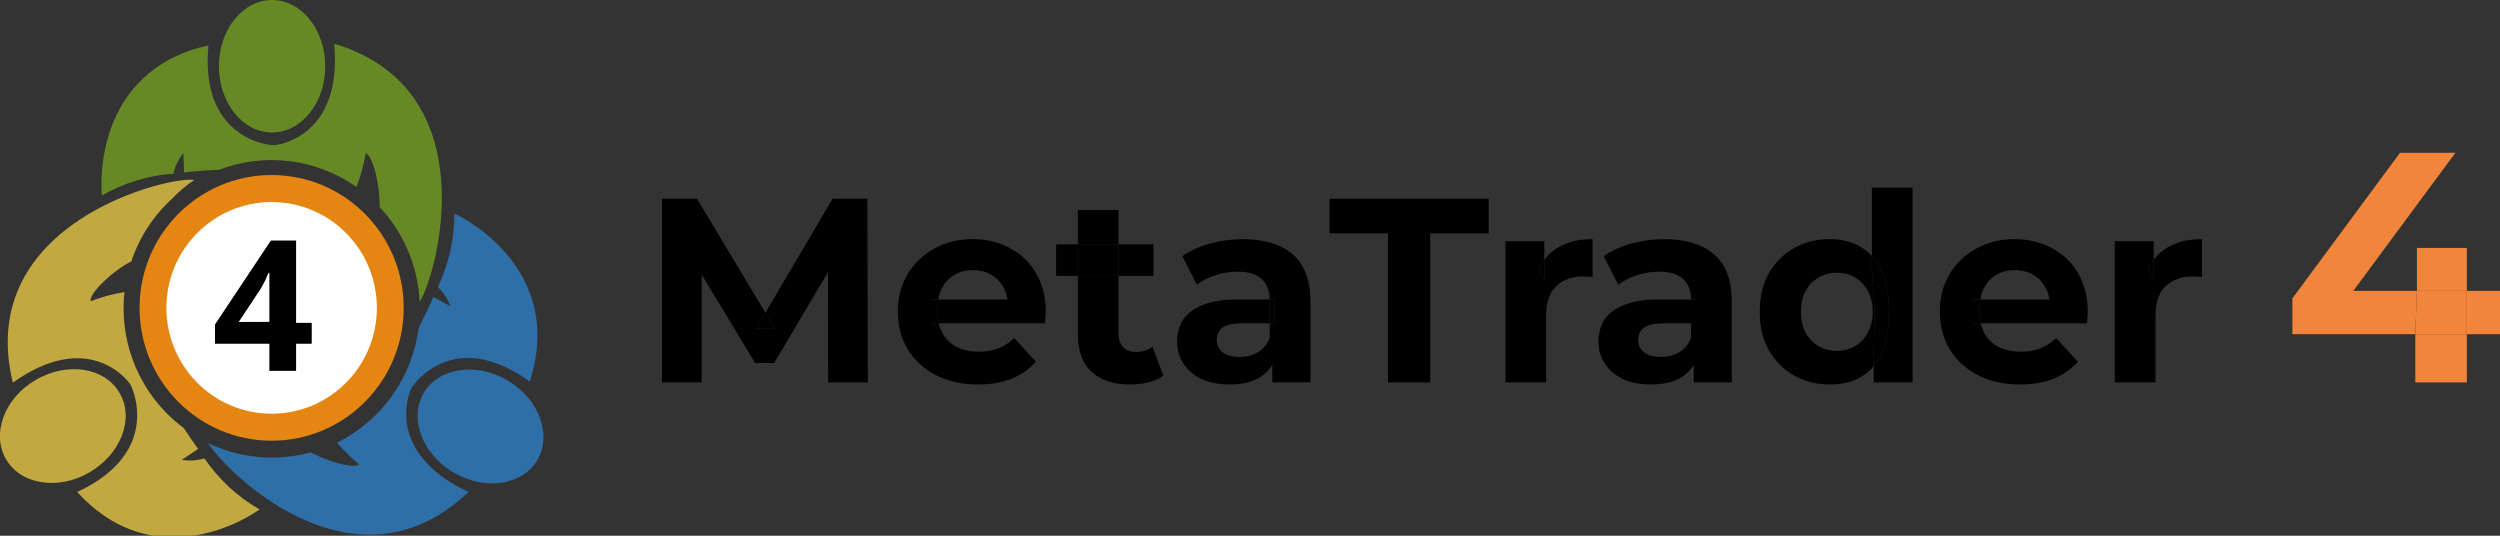 <svg width="98" height="21" viewBox="0 0 98 21" fill="none" xmlns="http://www.w3.org/2000/svg">
<rect x="0" y="0" width="98" height="21" fill="#333333" stroke="none"/>
<g clip-path="url(#clip0_2081_623)">
<path d="M10.648 17.276C13.507 17.276 15.825 14.944 15.825 12.069C15.825 9.193 13.507 6.861 10.648 6.861C7.789 6.861 5.471 9.193 5.471 12.069C5.471 14.944 7.789 17.276 10.648 17.276Z" fill="#E58613"/>
<path d="M10.648 16.217C12.926 16.217 14.773 14.36 14.773 12.069C14.773 9.777 12.926 7.92 10.648 7.92C8.37 7.92 6.523 9.777 6.523 12.069C6.523 14.36 8.37 16.217 10.648 16.217Z" fill="white"/>
<path d="M12.22 13.474H11.607V14.537H10.559V13.474H8.428V12.72L10.618 9.429H11.607V12.656H12.22V13.474ZM10.559 12.617V11.632C10.559 11.572 10.559 11.507 10.559 11.434C10.559 11.362 10.559 11.289 10.559 11.212V10.989C10.559 10.92 10.559 10.86 10.559 10.804C10.559 10.749 10.559 10.714 10.559 10.693H10.529L10.388 11.006C10.337 11.113 10.273 11.224 10.209 11.336L9.357 12.622L10.559 12.617Z" fill="black"/>
<path d="M10.665 5.194C11.816 5.194 12.749 4.032 12.749 2.597C12.749 1.163 11.816 0 10.665 0C9.514 0 8.582 1.163 8.582 2.597C8.582 4.032 9.514 5.194 10.665 5.194Z" fill="#678925"/>
<path d="M13.98 7.324C14.139 6.895 14.259 6.452 14.338 6C14.666 6.163 14.913 7.444 14.879 8.113C15.827 9.123 16.385 10.441 16.451 11.829C17.133 10.779 19.131 3.514 13.102 1.714C13.426 5.28 11.01 5.683 10.729 5.691C10.448 5.7 7.827 5.362 8.172 1.779C4.21 2.649 3.878 6.317 3.993 7.663C4.852 7.171 5.81 6.878 6.796 6.806C6.861 6.509 6.997 6.232 7.192 6C7.192 6.317 7.214 6.497 7.218 6.759C7.41 6.733 7.921 6.681 8.586 6.656C9.471 6.317 10.426 6.201 11.367 6.319C12.307 6.437 13.204 6.785 13.98 7.333V7.324Z" fill="#678925"/>
<path d="M21.074 18.017C21.649 17.014 21.115 15.62 19.88 14.903C18.645 14.185 17.178 14.416 16.602 15.419C16.027 16.421 16.561 17.815 17.796 18.532C19.031 19.25 20.498 19.019 21.074 18.017Z" fill="#2F6FA8"/>
<path d="M16.128 15.214C16.273 14.957 17.862 12.853 20.768 14.957C22.02 11.066 19.029 8.957 17.811 8.37C17.814 9.367 17.593 10.352 17.163 11.25C17.383 11.458 17.551 11.715 17.653 12L16.984 11.644C16.912 11.82 16.712 12.27 16.413 12.844C16.292 13.804 15.935 14.718 15.376 15.505C14.817 16.292 14.072 16.927 13.209 17.353C13.477 17.662 13.769 17.948 14.082 18.21C13.81 18.39 12.804 18.064 12.178 17.734C10.835 18.098 9.407 17.967 8.151 17.366C9.165 18.857 14.061 23.379 18.365 19.286C15.131 17.773 15.991 15.463 16.128 15.214Z" fill="#2F6FA8"/>
<path d="M4.687 15.403C4.108 14.4 2.642 14.173 1.406 14.889C0.171 15.604 -0.345 17.002 0.235 18C0.814 18.999 2.28 19.235 3.511 18.515C4.743 17.794 5.275 16.406 4.687 15.403Z" fill="#C1A840"/>
<path d="M4.845 12.107C4.845 11.884 4.845 11.678 4.883 11.447C4.427 11.524 3.979 11.644 3.545 11.807C3.519 11.425 4.563 10.521 5.147 10.247C5.465 9.297 6.021 8.445 6.762 7.774C7.017 7.503 7.303 7.263 7.614 7.058C6.817 6.857 -1.04 8.653 0.503 15C3.404 12.93 4.964 14.828 5.109 15.073C5.254 15.317 6.285 17.777 3.025 19.285C5.748 22.285 9.071 20.747 10.175 19.971C9.314 19.477 8.575 18.793 8.015 17.97C7.727 18.055 7.424 18.074 7.128 18.026L7.768 17.597C7.674 17.473 7.461 17.168 7.201 16.778C6.473 16.239 5.881 15.535 5.472 14.724C5.062 13.913 4.848 13.017 4.845 12.107Z" fill="#C1A840"/>
<path d="M54.407 14.99V9.147H52.117V7.79H58.355V9.147H56.064V14.99H54.407Z" fill="black"/>
<path fill-rule="evenodd" clip-rule="evenodd" d="M89.861 11.698V13.1H94.68V14.99H96.7V13.1H98.157V11.403H96.7V9.718H94.744V11.403H92.248L96.252 5.99H94.079L89.861 11.698ZM94.744 11.403H96.7V13.1H94.68L94.744 11.403Z" fill="#F1853C"/>
<path d="M94.744 11.403L94.68 13.1H96.7V11.403H94.744Z" fill="#F1853C"/>
<path fill-rule="evenodd" clip-rule="evenodd" d="M25.951 7.79V14.99H27.506V10.761L29.602 14.229H30.348L32.456 10.668L32.465 14.99H34.02L33.999 7.79H32.639L30.003 12.261L27.322 7.79H25.951ZM30.369 12.871L30.003 12.261L29.643 12.871H30.369Z" fill="black"/>
<path d="M29.643 12.871H30.369L30.003 12.261L29.643 12.871Z" fill="black"/>
<path fill-rule="evenodd" clip-rule="evenodd" d="M36.679 14.702C37.156 14.949 37.709 15.072 38.336 15.072C38.833 15.072 39.273 14.997 39.655 14.846C40.037 14.688 40.354 14.465 40.606 14.177L39.757 13.252C39.573 13.43 39.369 13.563 39.144 13.653C38.925 13.742 38.67 13.786 38.377 13.786C38.049 13.786 37.763 13.728 37.518 13.611C37.279 13.488 37.092 13.313 36.955 13.087C36.885 12.96 36.833 12.823 36.801 12.675H40.964C40.971 12.607 40.977 12.535 40.984 12.46C40.991 12.377 40.995 12.305 40.995 12.243C40.995 11.647 40.868 11.136 40.616 10.711C40.364 10.279 40.02 9.95 39.583 9.723C39.154 9.49 38.67 9.374 38.131 9.374C37.572 9.374 37.071 9.497 36.628 9.744C36.185 9.984 35.834 10.32 35.575 10.752C35.322 11.177 35.196 11.668 35.196 12.223C35.196 12.771 35.326 13.262 35.585 13.694C35.844 14.119 36.209 14.455 36.679 14.702ZM36.783 11.739H39.492C39.466 11.565 39.415 11.407 39.338 11.266C39.222 11.054 39.062 10.889 38.857 10.773C38.653 10.649 38.414 10.588 38.142 10.588C37.869 10.588 37.627 10.649 37.415 10.773C37.211 10.889 37.051 11.057 36.935 11.277C36.86 11.414 36.809 11.568 36.783 11.739ZM36.761 12.038V12.285C36.761 12.417 36.773 12.542 36.798 12.661C36.799 12.666 36.8 12.671 36.801 12.675H36.495V11.739H36.783C36.768 11.834 36.761 11.933 36.761 12.038Z" fill="black"/>
<path d="M36.495 11.739V12.675H36.801L36.798 12.661C36.773 12.542 36.761 12.417 36.761 12.285V12.038C36.761 11.933 36.768 11.834 36.783 11.739H36.495Z" fill="black"/>
<path fill-rule="evenodd" clip-rule="evenodd" d="M42.793 14.578C43.154 14.908 43.659 15.072 44.306 15.072C44.552 15.072 44.787 15.045 45.012 14.99C45.244 14.928 45.441 14.839 45.605 14.722L45.176 13.591C44.998 13.728 44.784 13.797 44.531 13.797C44.32 13.797 44.153 13.735 44.03 13.611C43.907 13.481 43.846 13.3 43.846 13.066V10.814H45.217V9.579H43.846V8.232H42.251V9.579H41.402V10.814H42.251V13.087C42.251 13.745 42.432 14.242 42.793 14.578ZM42.251 10.814H43.846V9.579H42.251V10.814Z" fill="black"/>
<path d="M42.251 10.814H43.846V9.579H42.251V10.814Z" fill="black"/>
<path fill-rule="evenodd" clip-rule="evenodd" d="M49.875 14.302V14.99H51.368V11.832C51.368 10.989 51.136 10.368 50.673 9.97C50.209 9.573 49.558 9.374 48.72 9.374C48.283 9.374 47.854 9.432 47.431 9.549C47.008 9.665 46.647 9.83 46.347 10.042L46.92 11.164C47.117 11.006 47.356 10.882 47.636 10.793C47.922 10.697 48.212 10.649 48.505 10.649C48.934 10.649 49.251 10.745 49.456 10.937C49.667 11.129 49.773 11.397 49.773 11.739H48.505C47.946 11.739 47.492 11.812 47.145 11.956C46.797 12.093 46.541 12.285 46.378 12.531C46.221 12.778 46.143 13.066 46.143 13.396C46.143 13.711 46.224 13.995 46.388 14.249C46.552 14.503 46.787 14.705 47.094 14.856C47.401 15 47.769 15.072 48.198 15.072C48.682 15.072 49.078 14.979 49.384 14.794C49.591 14.669 49.755 14.505 49.875 14.302ZM49.773 13.241V12.675H49.967V11.739H49.773V12.675H48.679C48.304 12.675 48.045 12.737 47.901 12.861C47.765 12.984 47.697 13.138 47.697 13.323C47.697 13.529 47.775 13.694 47.932 13.817C48.096 13.934 48.317 13.992 48.597 13.992C48.863 13.992 49.101 13.93 49.313 13.807C49.524 13.677 49.678 13.488 49.773 13.241Z" fill="black"/>
<path d="M49.967 11.739H49.773V12.675H49.967V11.739Z" fill="black"/>
<path fill-rule="evenodd" clip-rule="evenodd" d="M59.014 9.456V14.99H60.609V12.377C60.609 11.849 60.742 11.462 61.008 11.215C61.28 10.961 61.635 10.834 62.071 10.834C62.133 10.834 62.191 10.838 62.245 10.845C62.3 10.845 62.361 10.848 62.429 10.855V9.374C61.911 9.374 61.471 9.477 61.11 9.682C60.878 9.81 60.688 9.976 60.537 10.183V9.456H59.014ZM60.537 11.02V10.183C60.534 10.188 60.53 10.193 60.526 10.198C60.447 10.309 60.379 10.432 60.322 10.567L60.537 11.02Z" fill="black"/>
<path d="M60.322 10.567L60.537 11.02V10.183L60.526 10.198C60.447 10.309 60.379 10.432 60.322 10.567Z" fill="black"/>
<path fill-rule="evenodd" clip-rule="evenodd" d="M66.393 14.302V14.99H67.886V11.832C67.886 10.989 67.654 10.368 67.19 9.97C66.727 9.573 66.076 9.374 65.237 9.374C64.801 9.374 64.371 9.432 63.949 9.549C63.526 9.665 63.165 9.83 62.865 10.042L63.437 11.164C63.635 11.006 63.874 10.882 64.153 10.793C64.439 10.697 64.729 10.649 65.022 10.649C65.452 10.649 65.769 10.745 65.973 10.937C66.185 11.129 66.29 11.397 66.29 11.739H65.022C64.463 11.739 64.01 11.812 63.662 11.956C63.315 12.093 63.059 12.285 62.895 12.531C62.739 12.778 62.66 13.066 62.66 13.396C62.66 13.711 62.742 13.995 62.906 14.249C63.069 14.503 63.304 14.705 63.611 14.856C63.918 15 64.286 15.072 64.716 15.072C65.2 15.072 65.595 14.979 65.902 14.794C66.109 14.669 66.273 14.505 66.393 14.302ZM66.29 13.241V12.675H66.485V11.739H66.29V12.675H65.196C64.821 12.675 64.562 12.737 64.419 12.861C64.283 12.984 64.215 13.138 64.215 13.323C64.215 13.529 64.293 13.694 64.45 13.817C64.613 13.934 64.835 13.992 65.114 13.992C65.38 13.992 65.619 13.93 65.83 13.807C66.042 13.677 66.195 13.488 66.29 13.241Z" fill="black"/>
<path d="M66.485 11.739H66.29V12.675H66.485V11.739Z" fill="black"/>
<path fill-rule="evenodd" clip-rule="evenodd" d="M70.331 14.722C70.747 14.956 71.214 15.072 71.732 15.072C72.216 15.072 72.628 14.969 72.969 14.764C73.152 14.655 73.312 14.518 73.45 14.351V14.99H74.973V7.358H73.378V10.033C73.251 9.894 73.108 9.777 72.949 9.682C72.601 9.477 72.195 9.374 71.732 9.374C71.214 9.374 70.747 9.49 70.331 9.723C69.915 9.957 69.584 10.286 69.339 10.711C69.1 11.136 68.981 11.64 68.981 12.223C68.981 12.799 69.1 13.3 69.339 13.725C69.584 14.15 69.915 14.482 70.331 14.722ZM73.378 10.577L73.48 12.213L73.45 13.858V14.351C73.459 14.339 73.469 14.327 73.478 14.315C73.59 14.173 73.686 14.011 73.767 13.828C73.951 13.402 74.043 12.867 74.043 12.223C74.043 11.572 73.947 11.037 73.757 10.618C73.653 10.392 73.527 10.197 73.378 10.033V10.577ZM72.713 13.57C72.502 13.694 72.267 13.755 72.008 13.755C71.742 13.755 71.503 13.694 71.292 13.57C71.081 13.447 70.91 13.272 70.781 13.046C70.658 12.813 70.597 12.538 70.597 12.223C70.597 11.901 70.658 11.626 70.781 11.4C70.91 11.174 71.081 10.999 71.292 10.876C71.503 10.752 71.742 10.69 72.008 10.69C72.267 10.69 72.502 10.752 72.713 10.876C72.925 10.999 73.092 11.174 73.215 11.4C73.344 11.626 73.409 11.901 73.409 12.223C73.409 12.538 73.344 12.813 73.215 13.046C73.092 13.272 72.925 13.447 72.713 13.57Z" fill="black"/>
<path d="M74.043 12.223C74.043 11.572 73.947 11.037 73.757 10.618C73.653 10.392 73.527 10.197 73.378 10.033V10.577L73.48 12.213L73.45 13.858V14.351C73.459 14.339 73.469 14.327 73.478 14.315C73.59 14.173 73.686 14.011 73.767 13.828C73.951 13.402 74.043 12.867 74.043 12.223Z" fill="black"/>
<path fill-rule="evenodd" clip-rule="evenodd" d="M77.524 14.702C78.001 14.949 78.553 15.072 79.18 15.072C79.678 15.072 80.118 14.997 80.499 14.846C80.881 14.688 81.198 14.465 81.45 14.177L80.602 13.252C80.418 13.43 80.213 13.563 79.988 13.653C79.77 13.742 79.514 13.786 79.221 13.786C78.894 13.786 78.608 13.728 78.362 13.611C78.124 13.488 77.936 13.313 77.8 13.087C77.729 12.96 77.678 12.823 77.646 12.675H81.808C81.815 12.607 81.822 12.535 81.829 12.46C81.836 12.377 81.839 12.305 81.839 12.243C81.839 11.647 81.713 11.136 81.461 10.711C81.208 10.279 80.864 9.95 80.428 9.723C79.998 9.49 79.514 9.374 78.976 9.374C78.417 9.374 77.916 9.497 77.472 9.744C77.029 9.984 76.678 10.32 76.419 10.752C76.167 11.177 76.041 11.668 76.041 12.223C76.041 12.771 76.17 13.262 76.429 13.694C76.688 14.119 77.053 14.455 77.524 14.702ZM77.627 11.739H80.337C80.311 11.565 80.259 11.407 80.182 11.266C80.067 11.054 79.906 10.889 79.702 10.773C79.497 10.649 79.259 10.588 78.986 10.588C78.713 10.588 78.471 10.649 78.26 10.773C78.055 10.889 77.895 11.057 77.779 11.277C77.704 11.414 77.654 11.568 77.627 11.739ZM77.605 12.038V12.285C77.605 12.417 77.618 12.542 77.643 12.661C77.644 12.666 77.645 12.671 77.646 12.675H77.34V11.739H77.627C77.627 11.739 77.627 11.739 77.627 11.739C77.613 11.834 77.605 11.933 77.605 12.038Z" fill="black"/>
<path d="M77.34 11.739V12.675H77.646L77.643 12.661C77.618 12.542 77.605 12.417 77.605 12.285V12.038C77.605 11.933 77.613 11.834 77.627 11.739H77.34Z" fill="black"/>
<path fill-rule="evenodd" clip-rule="evenodd" d="M82.901 9.456V14.99H84.496V12.377C84.496 11.849 84.629 11.462 84.895 11.215C85.168 10.961 85.522 10.834 85.959 10.834C86.02 10.834 86.078 10.838 86.132 10.845C86.187 10.845 86.248 10.848 86.317 10.855V9.374C85.798 9.374 85.359 9.477 84.997 9.682C84.766 9.81 84.575 9.976 84.425 10.183V9.456H82.901ZM84.425 11.02V10.183C84.421 10.188 84.417 10.193 84.414 10.198C84.334 10.309 84.266 10.432 84.21 10.567L84.425 11.02Z" fill="black"/>
<path d="M84.21 10.567L84.425 11.02V10.183L84.414 10.198C84.334 10.309 84.266 10.432 84.21 10.567Z" fill="black"/>
</g>
<defs>
<clipPath id="clip0_2081_623">
<rect width="98" height="21" fill="white"/>
</clipPath>
</defs>
</svg>
